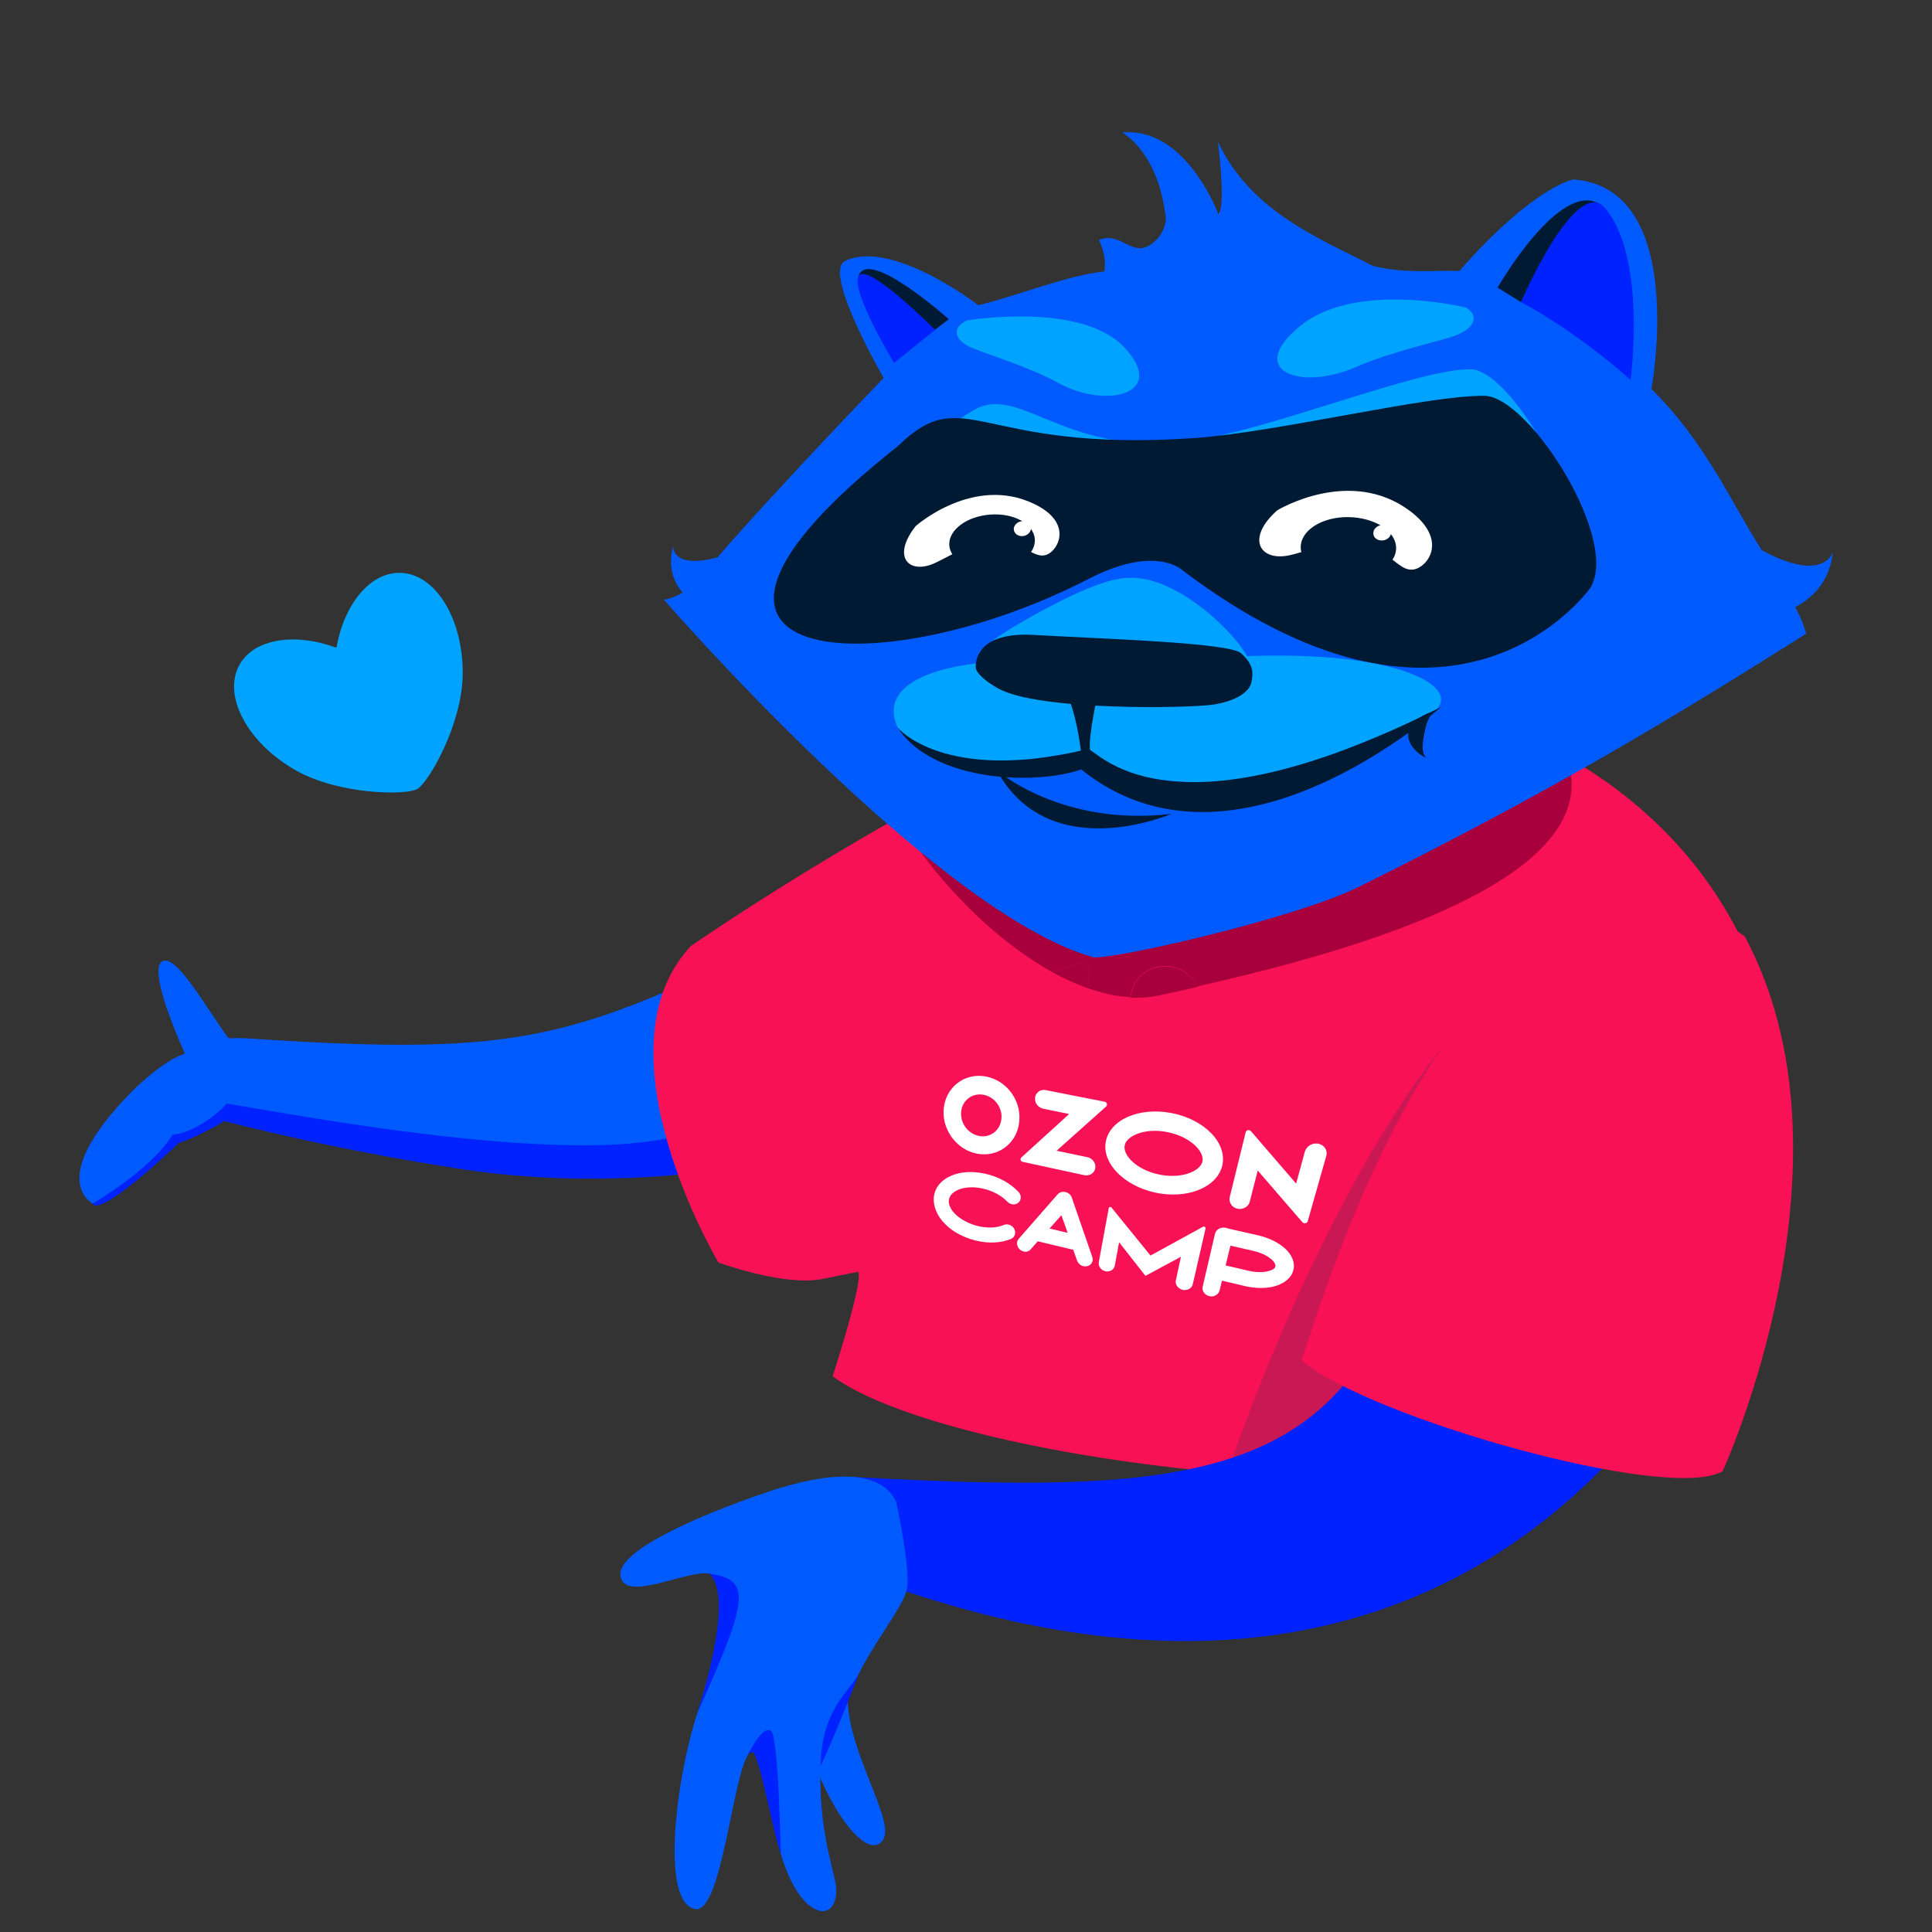 <?xml version="1.0" encoding="UTF-8"?> <svg xmlns="http://www.w3.org/2000/svg" xmlns:xlink="http://www.w3.org/1999/xlink" version="1.1" id="Layer_1" x="0px" y="0px" viewBox="0 0 800 800" style="enable-background:new 0 0 800 800;" xml:space="preserve"><rect x="0" y="0" width="800" height="800" fill="#333333" stroke="none"/> <style type="text/css"> .st0{fill:#005BFF;} .st1{fill:#0022FF;} .st2{fill:#F91155;} .st3{fill:#C91854;} .st4{fill:#A7003C;} .st5{fill:#00A3FF;} .st6{fill:#001A34;} .st7{fill:#FFFFFF;} </style> <path class="st0" d="M365.2,762.5c6.6-7.3-14-35.9-14.2-59.2c-0.2-23.2-20.5-22.1-18.7,4.8C334.2,735.2,356.6,772.1,365.2,762.5z"></path> <path class="st1" d="M350.5,692.2l5.9-1c0,0-15.4,39.8-18.2,42.6c-2.8,2.8-10.7-23-10.7-23.5S350.5,692.2,350.5,692.2z"></path> <g> <path class="st0" d="M102.9,430c137.4,9.2,138-3.7,284.3-71.7c56.8-26.4,81.7,70.5,8.4,98.9c-102.7,39.8-164.2,33.4-290.9,9.3 C60.7,458.1,63.9,427.4,102.9,430z"></path> <g> <path class="st0" d="M94.3,429.5c1.5,2.1,22.6,0.9,20,3.2c-4.3,3.8-19.3,44.3-37.7,3.6c-4.8-10.6-15-35.4-9.3-38.3 C73,395.1,84.8,416.4,94.3,429.5z"></path> </g> <path class="st0" d="M94.1,463.3c-11.6,7.3-16.1,5.9-27.1,14.5c-11,8.5-24,23.2-28.7,20.5c-4.6-2.7-15.6-15,18.5-48.5 c21-19.1,27.7-15.9,33.3-7C95.7,451.7,101,459,94.1,463.3z"></path> <path class="st1" d="M299.1,484.2c0,0-50,8.6-106.7,0.1c-55.5-8.4-99.6-20.1-99.6-20.1s0.2-7.3,1.3-7.2 c27.2,4.3,162.9,30.7,198.4,8.4C332.8,440,299.1,484.2,299.1,484.2z"></path> </g> <path class="st2" d="M355,526.7c0,0-4.2,0.8-14.5,2.9c-12.2,2.5-32.5-3.1-43-6.8c0,0-52-87.5-11.5-131c0,0,93.6-65.1,178.3-98.2 c87.3-34.1,290.9,6.3,275.2,205.5c-14.4,36.7-26.1,49.1-43.2,95.7c-97.7,37.5-305,9.5-351.5-24.9C359.5,523.5,355,526.7,355,526.7z"></path> <path class="st3" d="M628.1,402.1C560,454.5,508.9,607.8,508.9,607.8s35.4-19.7,47.2-14.4c11.8,5.2,52.4-43.2,52.4-43.2L628.1,402.1 z"></path> <path class="st1" d="M353.7,611.6c171.8,9.5,225.9-2.5,244.2-168.9l95.7-21l38,76c0,0-77.1,254.5-356.3,161.3l-22.4-23.7 L353.7,611.6z"></path> <path class="st2" d="M539,563.3c27.5,23.6,152,59,174.3,45.9c0,0,59-128.4,9.2-221.4C722.4,387.7,620.2,305.2,539,563.3z"></path> <path class="st0" d="M371.1,621.9c-3.1-6.7-9.6-9.6-17.4-10.3c-10.7-1-24.1,2.3-35,5.9c-18.7,6.2-62.9,22.9-61.8,34.7 c1.1,11.9,27.3-2.2,36.7-0.6c9.4,1.7,3.8,30.9-4.9,57.9c-8.8,27.2-15.3,78.2-0.9,81c10.9,2.1,15.3-53.3,21.9-63.9 c6.7-10.6,6.2,14.8,13.6,40.9c7.5,26.4,22.7,29.9,23,15.4c0.1-6.5-8-24.2-6.4-54.4c1.1-21.2,12.2-28.7,15.4-34.9 c5.3-10.4,11.7-19.4,16-26.5c1.9-3.1,3.3-5.9,4-8.2C377.6,651.6,371.1,621.9,371.1,621.9z"></path> <path class="st4" d="M451.7,227.8c-66.8,68.6-89.1,82.9-89.1,82.9c-0.1,23.8,35.2,70.7,72.9,91.7l14.2-4.4l1.7,4.9l-1.5,6.1 c6.1,2.2,12.2,3.6,18.1,3.9c0.1-0.8,0.3-1.7,0.5-2.5c2.4-8.1,10.6-12.2,18.5-9.6c4,1.3,7.1,4.1,9,7.6 c54.9-12.4,154.2-38.8,154.8-83.2C651.5,276,518.5,159.2,451.7,227.8z"></path> <path class="st4" d="M449.7,398l-14.2,4.4c4.8,2.7,9.6,4.9,14.4,6.6l1.5-6.1L449.7,398z"></path> <path class="st4" d="M487.1,401c-7.9-2.6-16.2,1.4-18.5,9.6c-0.2,0.8-0.4,1.7-0.5,2.5c4,0.2,7.9-0.1,11.7-0.9 c4.8-1,10.3-2.2,16.3-3.6C494.2,405.1,491.1,402.3,487.1,401z"></path> <path class="st5" d="M165.6,237.2c-12.4-0.2-23.1,13-26.3,31c-17.2-6.3-34-3.8-40.1,7c-7.2,12.8,3.2,32.4,23.3,43.8 c17.9,10.1,45.5,10.4,50.3,7.7c4.7-2.7,18.5-26.7,18.8-47.2C191.9,256.3,180.3,237.4,165.6,237.2z"></path> <path class="st0" d="M282.7,245.4c-3.5-3.9-6.3-10.1-4-19.4c0,0-0.9,9.9,18.4,4.8c23.6-27.4,68.8-74.3,68.8-74.3 S340.3,112.4,350,108c19.7-9.1,55.1,18.4,55.1,18.4c17.5-4.3,36.1-12.2,52.2-14c1.1-7.1-2.3-13-2.3-13c9.4-4,13.9,8.2,22.5,1.1 c3.6-2.9,5-6.6,5.3-9.9c-3.2-28.3-18.2-35.7-18.2-35.7c26.6-2.6,39.9,33.8,39.9,33.8c3.3-3.4-0.2-30-0.2-30 c13.7,29,41.9,39.9,64.2,51.4c13.6,3.4,25.9,1.7,35.8,2.1l0,0c30.7-35,47.2-37.9,47.2-37.9c47.9,3.6,32.3,86.8,32.3,86.8l0,0 c22.3,21.7,33.4,47.6,45.7,66.7c25.7,14,29.5,0.8,29.5,0.8c-1.4,12.5-8.8,19.2-15.6,22.8c3.2,5.9,4.5,11,4.5,11 c-56.9,35.9-106.6,65.9-185.4,104.9c-27.2,13.4-104.2,30.7-110.1,29c-65.2-18.6-177.5-148-177.5-148 C277.7,247.9,280.3,246.8,282.7,245.4z"></path> <path class="st6" d="M635.7,123.9l-5.9,1.2l-9.7-6c0,0,25.7-44.8,42.3-34.6C679.1,94.8,635.7,123.9,635.7,123.9z"></path> <path class="st1" d="M675.2,157.3c-24.6-21.7-45.4-32.2-45.4-32.2s22.8-53.1,34.9-38.8C682,106.8,675.2,157.3,675.2,157.3z"></path> <path class="st6" d="M387.1,136.6l5.8-4.4c0,0-33.5-30-37.4-17.9S387.1,136.6,387.1,136.6z"></path> <path class="st1" d="M370.2,150.3c0,0-18.4-30.5-14.6-36.1s31.6,22.4,31.6,22.4L370.2,150.3z"></path> <path class="st0" d="M349.5,228c0,0-24.6,11.2-20.6,37.1c4,26.1,59.6,15.1,95.2-5.9c35.9-21.1,54.9-17.7,54.9-17.7 s76.2,45.8,83.3,38.6c7.1-7.3-60.2-53.4-60.2-53.4l-37.9-5.5l-72.5,27L349.5,228z"></path> <path class="st5" d="M649.1,237.7c-5.2,6.5-57.7,72.9-160.3-8.1c0,0-10.3-10.8-36.7,3.3c-86.8,46.6-127.3-15.8-49.2-62.9 c19-11.5,36.8,18.2,86.9,13c33.2-3.5,96.5-30.3,119.1-30.1C626.9,153,663.9,219.3,649.1,237.7z"></path> <path class="st6" d="M657.5,244.8c-5.4,6.5-59.8,73-167.8-8.6c0,0-10.8-10.8-38.3,3.2c-87.1,45.2-197.5,38.4-79.7-54.6l0,0 c28.1-27.4,32.7,2.8,122.7-3.4c34.6-2.4,96.6-17.8,120.3-17.5C633.5,164.1,672.8,226.4,657.5,244.8z"></path> <path class="st5" d="M400.3,132.7c0,0,47.2-8,65.2,11.1c18.2,19.3-7.3,25.8-27.4,14.7c-12.9-7.1-31.9-12.5-36.8-15 C396.3,141.1,393.2,136.3,400.3,132.7z"></path> <path class="st5" d="M607.2,127.4c0,0-45.3-11.3-68.6,7.4c-23.2,18.7-0.3,27.3,22.8,17.2c15-6.6,35.8-10.9,41.6-13.2 C608.8,136.6,613.5,131.7,607.2,127.4z"></path> <path class="st6" d="M412.7,318.9c0,0,26.6,23.5,72.4,18.1C485.1,337,434.5,359,412.7,318.9z"></path> <path class="st7" d="M433.4,229.7c-2,0.7-3.8,0.2-6-0.9l0,0c-3.2-1.5-7.1-4.1-13.3-5.2c-3.2-0.6-7.4,0.5-11.7,2.2 c-6.4,2.5-12.9,6.4-16.1,7.7c-10.3,4.2-17-3.2-7.1-15.7c0,0,24.1-21.4,49.3-9C444.4,216.6,438.2,227.9,433.4,229.7z"></path> <path class="st7" d="M585.4,235.8c-2.3,0.4-4.2-0.6-6.4-2.2l0,0c-3.2-2.3-6.9-5.9-13.4-8.5c-3.4-1.3-8.1-1-13.1-0.1 c-7.4,1.4-15.1,4.3-18.9,5c-12,2.4-17.8-7.1-4.7-18.7c0,0,30.2-18.4,55.1,0.4C599.9,223.8,591,234.9,585.4,235.8z"></path> <path class="st5" d="M406.4,274.5c0,0-45.4,3.1-34.7,26.8c0,0,17.5,21.5,50,14.5c28.2-6,28.7-3.5,28.7-3.5s22.5,19.1,80.4,8.4 c0,0,40.4-15.6,58.8-23.6c20-8.7-1.8-27.5-70.7-25.5c-35.4,1.1-39.8,19.1-39.8,19.1L406.4,274.5z"></path> <path class="st5" d="M405.4,270.3c0,0,3.2-5.6,31-20c21.1-10.9,28-10.8,30.4-11c22.6-1.6,50.6,28.9,50.9,36 C518.1,282.5,405.4,270.3,405.4,270.3z"></path> <path class="st6" d="M404.1,277c0,0-2.5-15.6,24-14.1c26.8,1.6,80.8,3.1,85.8,7.6c5.1,4.6,5.1,7.9,4.3,11.9 c-0.8,4.1-6.1,7.7-15.4,9.3c-9.3,1.6-73,2.8-89.6-6.7C404.9,280.3,404.1,277,404.1,277z"></path> <path class="st6" d="M443,290.4l10.8,0.5c0,0-3.8,17.8-2.1,20.8l-4.1-0.4C447.7,311.3,446,298,443,290.4z"></path> <path class="st6" d="M371.7,301.3c0,0,19.1,23.3,78.6,8.9c3.6-0.9,30.9,40.9,146.3-17.4c0,0-85.1,77.2-148.9,25.8 C429.5,325.1,386.6,324.1,371.7,301.3z"></path> <path class="st6" d="M589.8,303.7c0.8-4.1,1.7-7.4,4.4-9.1c-3.5,0.4-10,3.8-11,8.6c-0.9,4.8,4.1,9.3,7.2,10.5 C588.5,311.5,589,307.8,589.8,303.7z"></path> <path class="st6" d="M428.5,224.4c-0.6,6.4-9,11.6-18.8,11.6s-17.2-5.1-16.6-11.4c0.6-6.3,8.9-11.5,18.7-11.6 C421.5,212.9,429,218,428.5,224.4z"></path> <path class="st6" d="M578,228.2c-1.1,7-10.8,11.9-21.7,11.1c-10.8-0.8-18.7-7.1-17.6-14c1.1-6.9,10.7-11.9,21.5-11.1 C571.1,215,579.1,221.2,578,228.2z"></path> <path class="st7" d="M576,220.8c-0.2,1.8-2.1,3.1-4.1,3s-3.5-1.6-3.2-3.4c0.2-1.8,2.1-3.1,4.1-3C574.8,217.5,576.3,219,576,220.8z"></path> <path class="st7" d="M426.9,219.1c-0.3,1.7-2,3-4,2.9c-1.9-0.1-3.3-1.6-3.1-3.3c0.3-1.7,2-3,4-2.9 C425.8,215.9,427.1,217.4,426.9,219.1z"></path> <path class="st1" d="M311.5,725.5c2.6-0.5,8.6,33.4,11.8,42c0,0-0.9-48.3-4-50.7s-7.8,6.2-9.6,9.8 C309.7,726.7,310.7,725.7,311.5,725.5z"></path> <path class="st1" d="M293.6,651.6c17.9,2.6,16.3,10.5-4.9,57.9C288.7,709.6,305,661,293.6,651.6z"></path> <path class="st1" d="M92.8,464.2c-1.2,1-12.5,7.3-18.7,9c0,0-32.2,31.1-35.8,25.2c0,0,24.1-13.8,33.2-28.6c7.1-0.3,17.6-7.2,22.5-13 L92.8,464.2z"></path> <g> <g> <g> <path class="st7" d="M410,446.2c-9.9-3-19.1,3.9-19.3,14.2c-0.1,7.5,4.9,14.5,11.9,16.8c9.6,3.1,19-3.3,19.5-13.6 C422.6,455.9,417.4,448.4,410,446.2z M406.3,470.5c-5.5-0.5-9.4-6-8.1-11.4c0.9-3.7,4.3-6.2,8.1-5.9c5.6,0.4,9.6,6.1,8.1,11.5 C413.4,468.5,410,470.8,406.3,470.5z"></path> <path class="st7" d="M433,451.4c-2.4-0.5-4.6,1.3-4.4,3.9c0.1,1.9,1.6,3.4,3.4,3.8l10.7,2.2l-19.8,18c-0.6,0.6-0.3,1.7,0.6,1.8 l25.4,5.5c1.8,0.4,3.7-0.4,4.4-2.1c0.9-2.3-0.6-4.8-2.9-5.3l-12.9-2.7l20.5-18.3c0.7-0.6,0.4-1.8-0.6-2L433,451.4z"></path> <path class="st7" d="M544.9,473.5c-2.2,0-4,1.5-4.6,3.4l-3.6,13.2L518,468.4c-0.7-0.8-2-0.5-2.2,0.5l-6.6,26.8 c-0.4,1.8,0.5,3.7,2.3,4.5c2.5,1.1,5.4-0.2,6-2.6l3.3-12.9l18.5,21.4c0.6,0.7,2,0.5,2.2-0.4l7.7-27.1 C549.9,476,547.9,473.5,544.9,473.5z"></path> <path class="st7" d="M483.5,468.8c9.4,1.9,15.3,8,14.4,12.2c-1,4.1-8.9,7.3-18.1,5.3c-9.1-1.9-14.9-7.9-14.1-12 C466.5,470.2,474.3,466.9,483.5,468.8 M485.2,460.9c-13.5-2.6-25.6,2.7-27.3,11.8c-1.7,8.9,7.4,18.2,20.3,21.1 c13.2,2.9,25.7-2,27.9-11.1C508.3,473.4,498.9,463.6,485.2,460.9L485.2,460.9z"></path> </g> </g> <g> <path class="st7" d="M396.9,492.6c2.8-1.1,6.5-1.3,10.2-0.4c4,0.9,7.7,2.9,10,5.4c1.3,1.3,3.3,1.5,4.6,0.4c1.3-1.1,1.3-3.2,0-4.5 c-3.4-3.6-8.3-6.3-13.8-7.5c-5.1-1.1-10-0.9-13.9,0.8c-4.2,1.7-6.9,5-7.3,8.8c-0.4,3.8,1.3,8,4.8,11.4c3.2,3.2,7.7,5.5,12.6,6.7 c5.3,1.3,10.5,1,14.6-0.7c1.5-0.7,2.1-2.5,1.3-4.1c-0.8-1.6-2.8-2.3-4.3-1.7c-2.9,1.3-6.8,1.4-10.7,0.5c-3.7-0.9-7.1-2.7-9.4-4.9 c-1.1-1.1-3-3.4-2.7-5.8C393.2,494.5,395.5,493.2,396.9,492.6z"></path> <path class="st7" d="M443.8,495.9c-0.4-1.2-1.5-2.1-2.7-2.3c-1.2-0.3-2.4,0.1-3.2,1l-16.1,18.4c-1.1,1.2-0.8,3.2,0.5,4.4 c0.4,0.4,1,0.6,1.5,0.8c1.1,0.3,2.3,0,3-0.9l2.9-3.3l14.7,3.5l1.6,4.5c0.4,1.1,1.4,2,2.6,2.3c0.5,0.1,1.1,0.1,1.6,0 c1.7-0.4,2.7-2.1,2.1-3.8L443.8,495.9z M434.6,508.7l4.9-5.5l2.6,7.3L434.6,508.7z"></path> <path class="st7" d="M497.9,508.1l-21.5,11.8l-16-19.7c-0.3-0.6-1.2-0.5-1.3,0.1l-4.1,22.3c-0.3,1.7,0.9,3.4,2.7,3.8c0,0,0,0,0,0 c1.8,0.4,3.6-0.6,3.9-2.3l1.8-9.7l10.9,13.9l14.7-7.9l-2.1,9.8c-0.4,1.7,0.9,3.4,2.8,3.9c1.9,0.4,3.8-0.6,4.2-2.3l5.3-23.1 C499.3,508.1,498.5,507.6,497.9,508.1z"></path> <path class="st7" d="M531.9,516.8c-2.7-2.4-6.7-4.3-11-5.3c-7.5-1.7-12.6-2.8-12.7-2.9c0,0,0,0,0,0c-0.1,0-0.2,0-0.3-0.1 c-0.1,0-0.3-0.1-0.4-0.1c0,0,0,0,0,0c-2-0.4-4,0.7-4.4,2.5l-5.1,21.9c-0.4,1.7,0.8,3.4,2.7,3.9c0,0,0,0,0,0 c1.9,0.5,3.8-0.6,4.3-2.3l1-4.1c2.1,0.5,5.3,1.2,9.3,2.2c4.3,1,8.6,1.1,12.2,0.2c4.2-1.1,7.2-3.5,8-6.6 C536.4,523.1,535.1,519.6,531.9,516.8z M517,526.2c-4.1-1-7.4-1.7-9.5-2.2l2-8.2c2.2,0.5,5.6,1.3,9.6,2.2c6.1,1.4,9.5,4.8,9,6.5 C527.7,526.1,523,527.6,517,526.2z"></path> </g> </g> </svg> 